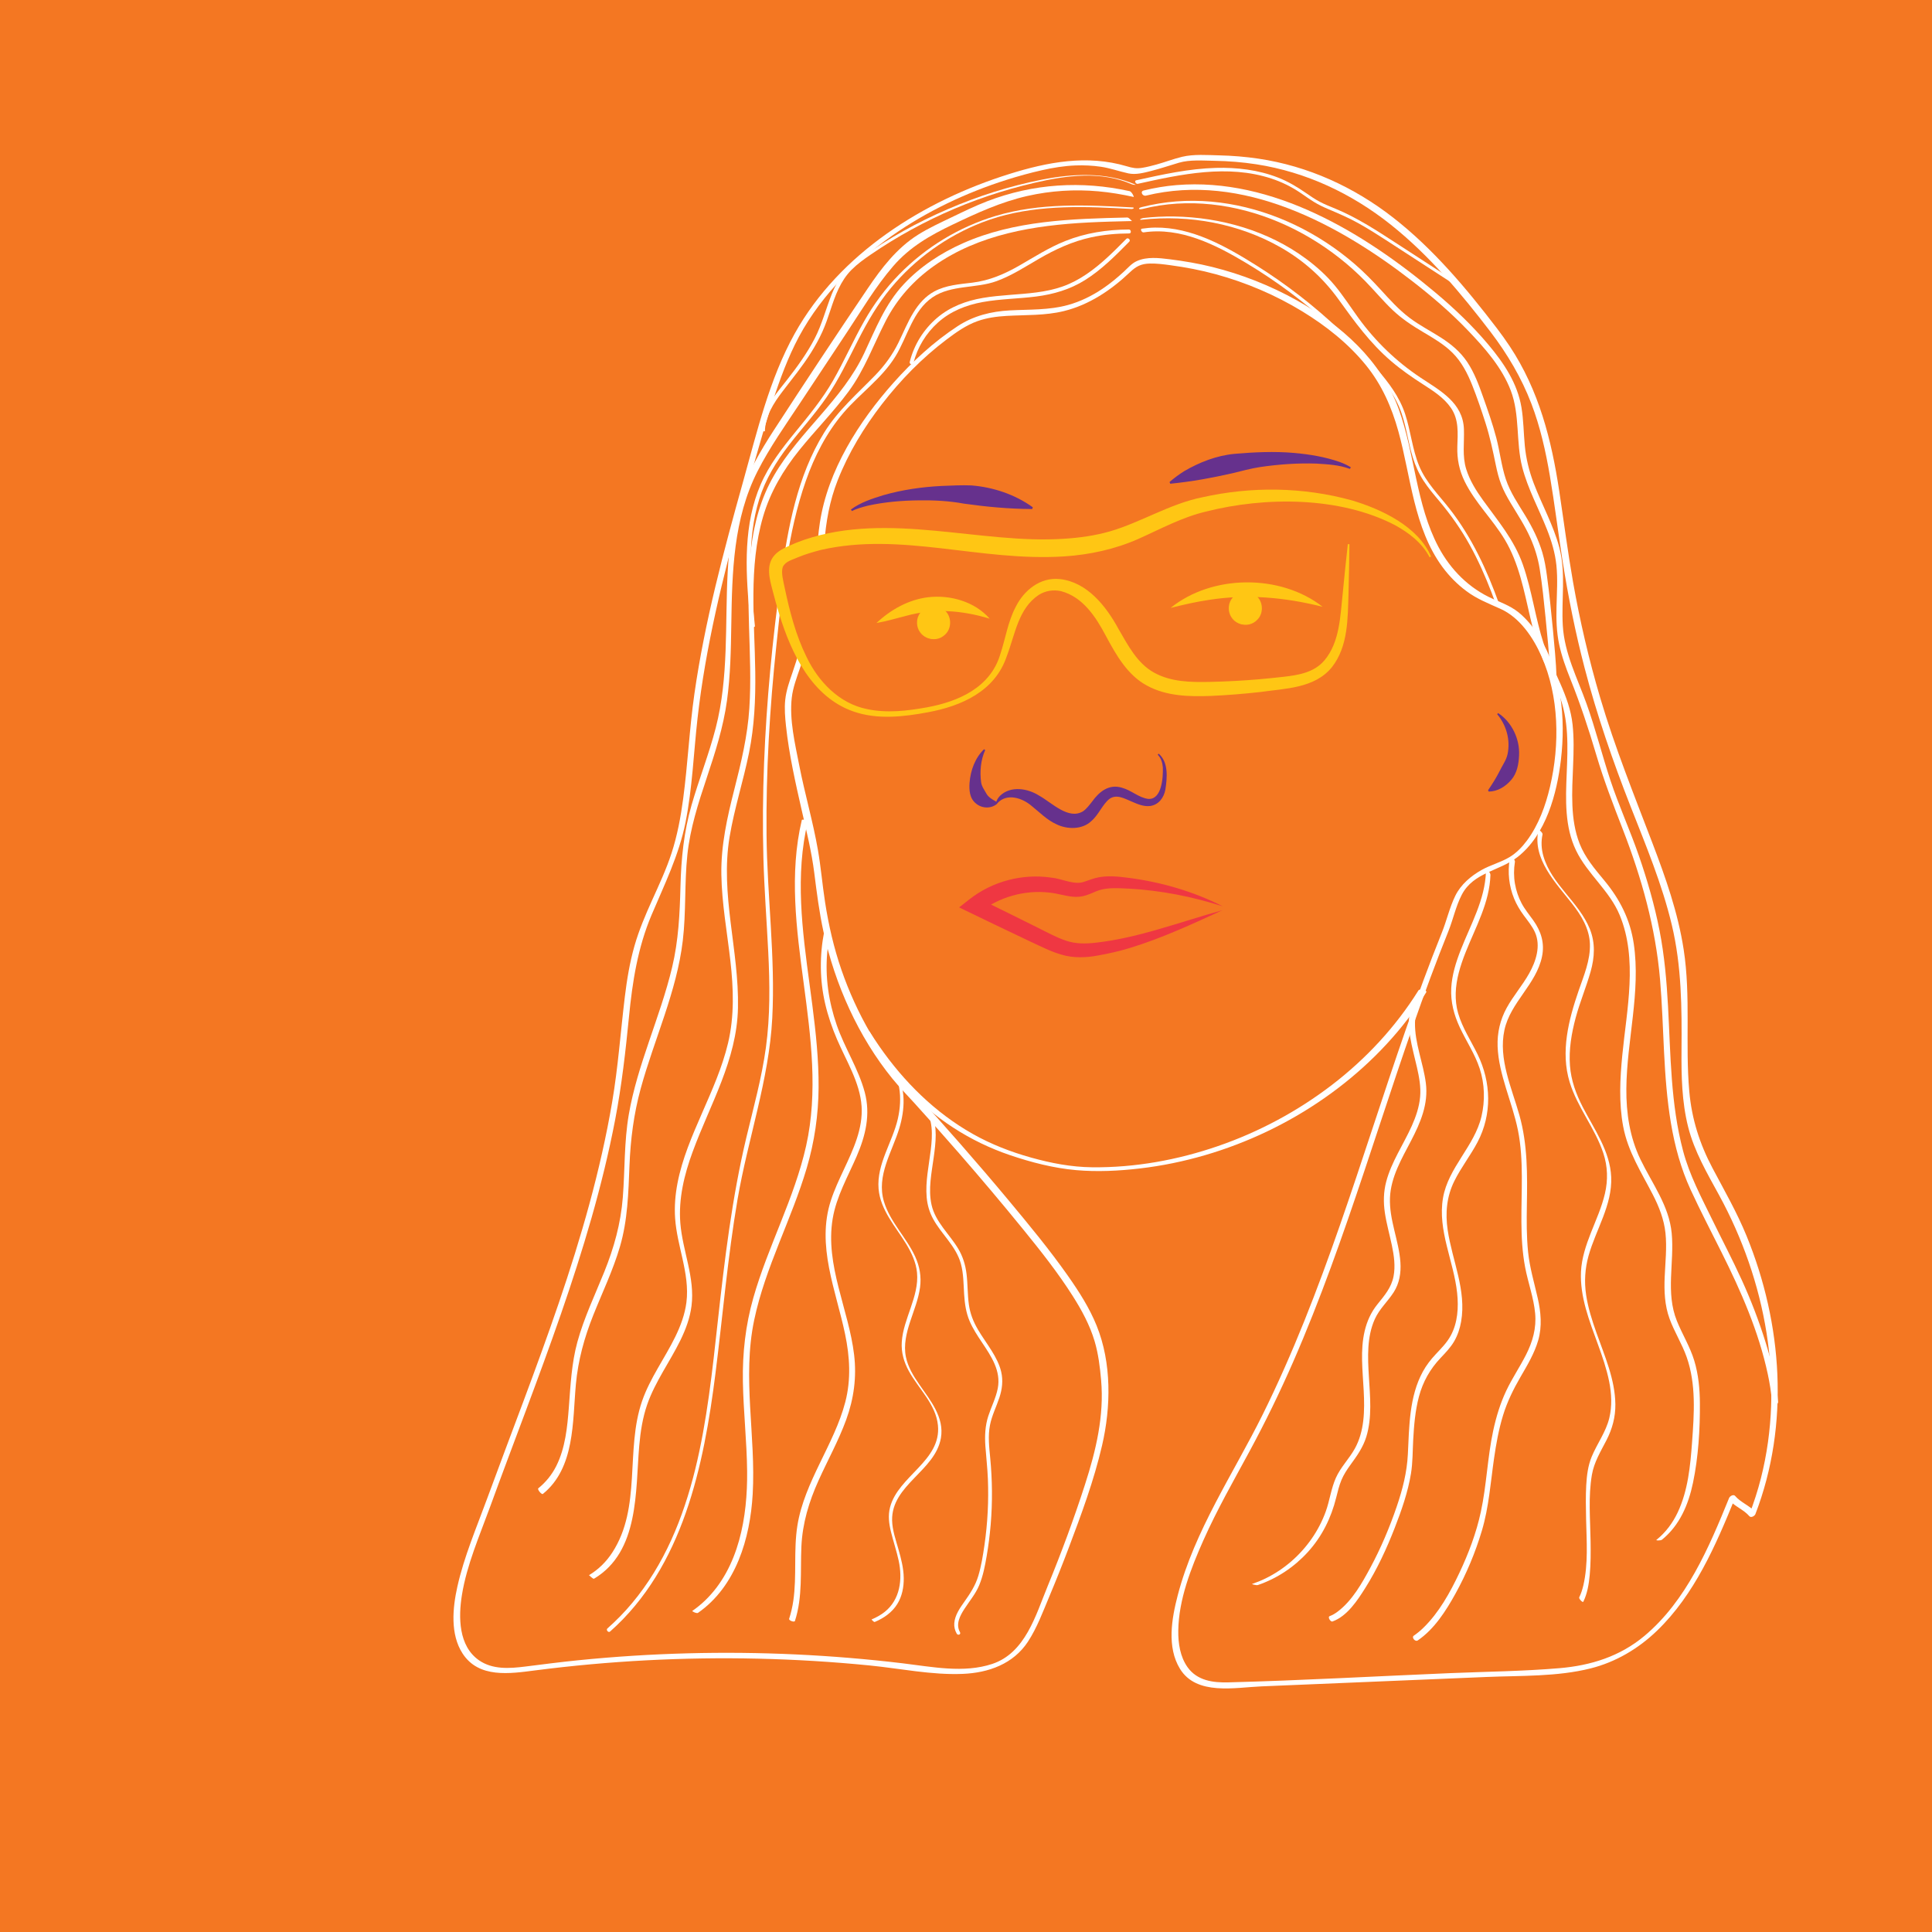 <?xml version="1.0" encoding="UTF-8"?> <svg xmlns="http://www.w3.org/2000/svg" id="uuid-b776a601-0f1a-4c3d-be1d-fd55c505bd22" width="1000" height="1000" viewBox="0 0 1000 1000"><defs><style>.uuid-8a3f7738-08d4-40a7-a3e3-184999581c61{fill:#f47722;}.uuid-6d3c0da7-3089-4820-a61c-7caea3a23728{fill:#fff;}.uuid-e97708e8-b0d5-45b0-8be7-924b9bbb6061{fill:#ef3742;}.uuid-61661ab8-79d4-4527-827b-b8b827cdb437{fill:#ffc614;}.uuid-3a02e6be-c644-4e94-bd14-27fa0c6f1158{fill:#66318d;}</style></defs><rect class="uuid-8a3f7738-08d4-40a7-a3e3-184999581c61" x="-43" y="-39.586" width="1082.632" height="1062.968"></rect><g><path class="uuid-6d3c0da7-3089-4820-a61c-7caea3a23728" d="M584.343,118.785c-11.328,.063-22.475,1.77-33.026,5.991-8.327,3.331-15.846,8.154-23.589,12.608-7.688,4.422-15.591,7.847-24.463,8.922-6.676,.809-13.637,1.285-19.674,4.539-4.609,2.484-8.071,6.482-10.782,10.889-3.058,4.97-5.22,10.417-7.79,15.639-3.106,6.313-7.106,11.802-11.998,16.85-9.363,9.662-19.255,18.114-26.427,29.679-13.978,22.541-18.818,49.474-22.391,75.348-4.382,31.734-7.473,63.669-8.719,95.686-.637,16.354-.782,32.729-.348,49.09,.431,16.26,1.7,32.47,2.508,48.711,.821,16.506,1.032,33.114-1.218,49.524-2.145,15.642-6.385,30.883-10.046,46.212-7.514,31.467-11.338,63.597-14.883,95.707-5.503,49.847-10.889,105.56-44.352,145.619-3.919,4.691-8.197,9.053-12.771,13.106-.824,.73,.504,2.372,1.411,1.569,37.805-33.499,48.501-85.798,54.547-133.681,3.789-30.011,6.318-60.163,11.419-90.001,5.364-31.375,16.313-61.947,17.973-93.875,1.642-31.572-2.672-63.203-2.969-94.779-.31-32.903,1.641-65.798,5.134-98.508,3.02-28.283,5.738-57.732,15.208-84.736,4.457-12.711,10.665-24.887,19.445-35.174,8.626-10.107,19.948-17.848,26.97-29.31,6.164-10.06,8.918-23.614,19.224-30.555,9.632-6.487,22.406-4.459,33.069-8.335,7.796-2.834,14.759-7.389,21.894-11.532,8.536-4.956,17.437-9.063,27.131-11.163,6.462-1.4,13.047-1.966,19.652-2.002,1.28-.007,.963-2.043-.138-2.037h0Z"></path><path class="uuid-6d3c0da7-3089-4820-a61c-7caea3a23728" d="M771.629,171.954c8.623,11.34,15.918,23.653,21.01,36.985,4.61,12.071,7.429,24.713,9.586,37.427,2.467,14.543,4.242,29.194,6.53,43.765,2.938,18.711,6.655,37.286,11.441,55.616,6.372,24.408,14.59,48.24,23.804,71.71,7.885,20.084,16.321,40.244,21.33,61.291,5.094,21.405,5.201,42.939,5.022,64.824-.109,13.283,.153,26.734,3.414,39.685,3.202,12.714,9.807,23.959,16.039,35.364,24.143,44.187,34.162,97.3,21.616,146.618-1.604,6.307-3.609,12.492-5.944,18.565l3.124-1.08c-2.961-3.46-7.559-4.988-10.506-8.432-.862-1.007-2.723,.093-3.124,1.08-10.398,25.617-22.118,53.207-43.833,71.388-12.628,10.573-27.663,15.3-43.914,16.68-18.897,1.605-37.984,1.794-56.929,2.585-38.163,1.593-76.353,3.773-114.535,4.768-7.968,.208-16.12-.904-21.069-7.839-3.863-5.413-4.902-12.422-4.818-18.929,.206-16.076,6.6-32.385,13.05-46.869,7.047-15.823,15.673-30.865,23.902-46.087,8.155-15.086,15.661-30.495,22.53-46.208,14.079-32.206,25.688-65.416,36.828-98.731,11.171-33.41,21.881-66.987,34.172-100.01,3.006-8.077,6.12-16.112,9.329-24.111,2.494-6.218,3.848-12.98,6.96-18.938,6.091-11.66,19.575-12.177,28.941-19.549,14.649-11.532,20.311-32.782,22.369-50.432,2.472-21.201,.283-44.848-11.091-63.387-2.571-4.19-5.658-8.052-9.269-11.394-4.477-4.142-9.34-5.917-14.79-8.297-12.27-5.358-22.029-15.153-28.252-26.901-11.72-22.122-12.129-48.121-20.582-71.394-9.15-25.193-29.74-43.413-52.679-56.228-13.736-7.674-28.544-13.514-43.813-17.306-7.27-1.805-14.643-3.067-22.074-3.99-5.518-.685-11.773-1.422-17.003,.952-2.679,1.216-4.525,3.452-6.648,5.419-3.473,3.22-7.138,6.231-11.069,8.878-5.493,3.699-11.483,6.651-17.877,8.419-9.855,2.726-19.948,2.264-30.049,2.798-9.718,.514-18.849,2.777-27.065,8.153-12.345,8.077-23.391,18.259-33.179,29.252-17.919,20.124-34.046,45.383-38.145,72.491-1.561,10.328-1.717,20.854-3.177,31.214-2.232,15.837-5.794,31.239-11.006,46.354-1.583,4.59-3.239,9.262-3.749,14.118-.47,4.474-.088,9.054,.39,13.508,1.581,14.752,4.886,29.348,8.177,43.794,2.459,10.792,5.088,21.335,6.469,32.317,1.278,10.171,2.572,20.331,4.752,30.357,5.925,27.242,18.048,54.434,35.711,76.133,3.536,4.344,7.508,8.37,11.271,12.514,7.801,8.589,15.525,17.247,23.145,25.998,11.288,12.966,22.384,26.105,33.229,39.444,9.053,11.136,18.031,22.46,25.725,34.596,4.603,7.261,8.75,14.909,11.225,23.178,1.974,6.594,2.798,13.426,3.405,20.262,1.642,18.515-2.687,36.492-8.327,54.001-5.727,17.778-12.23,35.32-19.321,52.597-6.21,15.13-11.56,34.623-28.74,40.317-14.738,4.885-31.1,1.491-46.073-.303-36.948-4.427-74.216-6.172-111.416-5.201-19.052,.498-38.085,1.707-57.046,3.624-9.076,.917-18.112,2.097-27.162,3.23-8.125,1.017-16.927,1.652-23.986-3.289-10.557-7.39-10.624-22.263-8.783-33.692,2.529-15.704,9.19-30.873,14.61-45.742,12.135-33.293,25.071-66.294,36.66-99.785,11.39-32.915,21.516-66.363,28.067-100.607,3.377-17.649,5.394-35.392,7.148-53.261,1.778-18.115,4.522-35.704,11.653-52.575,6.714-15.884,14.201-30.957,17.606-48.007,3.545-17.756,4.198-35.91,6.219-53.865,4.145-36.824,13.06-72.894,22.845-108.568,4.715-17.19,9.389-34.42,14.775-51.415,3.587-11.319,7.491-22.625,12.713-33.31,11.161-22.835,29.613-41.938,50.273-56.444,18.051-12.674,38.263-22.258,59.264-28.93,6.064-1.926,12.205-3.618,18.411-5.019,5.745-1.296,11.55-2.254,17.446-2.469,4.33-.158,8.667,.048,12.958,.668,4.919,.71,9.479,2.393,14.291,3.442,3.878,.846,8.086-.308,11.848-1.26,4.846-1.226,9.566-2.852,14.359-4.256,5.673-1.661,12.459-1.085,18.323-.99,7.308,.118,14.606,.698,21.829,1.821,25.626,3.984,49.168,15.072,69.401,31.161,19.947,15.862,36.43,35.578,51.852,55.732,.976,1.275,4.077-.829,3.126-2.071-15.856-20.721-32.863-40.984-53.512-57.125-20.416-15.959-44.23-26.837-69.936-30.637-6.7-.99-13.469-1.54-20.239-1.698-6.151-.143-13.211-.698-19.227,.749-4.494,1.081-8.856,2.786-13.317,4.007-2.369,.648-4.763,1.268-7.189,1.673-3.145,.525-5.15,.104-8.182-.795-20.502-6.083-40.967-2.179-60.819,4.038-44.323,13.879-87.829,41.074-110.961,82.508-13.162,23.577-19.548,50.963-26.764,76.746-10.109,36.123-19.839,72.489-25.177,109.675-2.598,18.1-3.425,36.376-5.842,54.491-1.266,9.489-3.037,18.964-5.998,28.083-2.716,8.363-6.453,16.336-10.061,24.339-3.479,7.715-6.8,15.498-9.126,23.65-2.473,8.665-3.934,17.582-5.016,26.516-2.193,18.108-3.47,36.249-6.527,54.253-12.082,71.148-40.09,138.125-64.797,205.521-5.45,14.867-11.889,29.919-15.344,45.409-2.455,11.009-3.768,24.585,2.689,34.554,8.394,12.96,24.444,10.459,37.576,8.766,19.157-2.47,38.408-4.21,57.697-5.22,38.449-2.014,77.063-1.145,115.378,2.66,15.938,1.583,32.162,5.028,48.234,4.369,13.352-.548,26.213-5.13,33.792-16.722,4.667-7.138,7.706-15.412,10.994-23.24,3.521-8.382,6.889-16.828,10.102-25.333,6.526-17.273,13.053-34.868,17.23-52.883,4.635-19.99,5.031-42.732-2.819-62.109-3.714-9.167-9.106-17.588-14.77-25.654-9.568-13.625-20.212-26.485-30.86-39.269-16.396-19.685-33.327-38.894-50.572-57.836-15.982-17.554-28.087-38.85-35.842-61.265-3.949-11.416-6.658-23.197-8.504-35.126-1.384-8.944-2.137-17.986-3.678-26.905-2.557-14.796-6.849-29.322-9.719-44.075-2.161-11.107-5.136-23.449-3.834-34.846,.607-5.314,2.554-10.38,4.283-15.403,2.436-7.073,4.574-14.209,6.207-21.513,3.15-14.085,5.227-28.382,6.332-42.77,.876-11.409,2.732-22.141,6.952-32.871,5.584-14.198,13.616-27.392,22.93-39.441,9.599-12.418,20.731-23.811,33.266-33.284,5-3.778,10.15-7.478,16.094-9.611,4.881-1.752,10.04-2.444,15.194-2.737,9.896-.561,19.802-.103,29.514-2.477,13.179-3.221,24.599-10.918,34.326-20.177,3.216-3.061,5.776-4.344,10.296-4.445,3.538-.079,7.058,.393,10.557,.861,7.939,1.062,15.788,2.567,23.519,4.676,15.697,4.282,30.834,10.725,44.73,19.197,12.321,7.512,23.901,16.681,33.026,27.925,8.204,10.109,13.308,21.746,16.762,34.225,6.496,23.467,7.918,49.946,22.807,70.181,3.486,4.738,7.677,8.965,12.391,12.485,5.525,4.127,11.505,6.407,17.692,9.205,9.967,4.508,16.896,14.819,21.179,24.528,9.159,20.762,9.532,45.695,4.41,67.535-2.292,9.771-5.871,19.651-11.889,27.782-2.499,3.376-5.484,6.496-9.109,8.668-4.536,2.717-9.8,4.023-14.423,6.625-5.544,3.12-10.73,7.52-13.576,13.302-2.999,6.093-4.464,12.856-6.994,19.146-6.703,16.664-12.874,33.536-18.779,50.497-23.252,66.793-42.439,135.382-73.966,198.956-15.258,30.767-35.181,59.916-43.945,93.489-3.131,11.993-5.753,26.862,1.171,38.115,8.571,13.928,28.487,9.626,42.098,9.058,38.869-1.623,77.738-3.245,116.607-4.868,17.787-.743,36.475-.067,53.851-4.44,13.014-3.275,24.687-10.205,34.325-19.479,19.378-18.648,30.491-44.31,40.436-68.809l-3.124,1.08c2.961,3.46,7.559,4.988,10.506,8.432,.853,.997,2.74-.082,3.124-1.08,17.811-46.31,14.027-98.5-4.562-143.964-4.993-12.212-11.498-23.526-17.658-35.158-6.642-12.541-10.729-25.427-11.994-39.585-2.191-24.513,.855-49.053-2.912-73.508-2.935-19.052-9.34-37.22-16.193-55.164-9.5-24.875-19.415-49.5-26.984-75.06-5.843-19.732-10.527-39.782-14.094-60.048-2.744-15.595-4.757-31.297-7.122-46.95-4.032-26.692-10.532-52.239-25.621-75.004-2.126-3.207-4.373-6.33-6.702-9.392-.971-1.277-4.074,.825-3.126,2.071Z"></path><path class="uuid-3a02e6be-c644-4e94-bd14-27fa0c6f1158" d="M698.715,242.71c-5.441-2.08-11.579-2.394-17.341-2.757-9.724-.323-19.652,.385-29.284,1.81-4.79,.749-9.531,2.06-14.23,3.197-10.726,2.416-20.728,4.285-32.128,5.424-0-0-.39-.88-.39-.88,2.358-2.074,4.89-3.927,7.536-5.595,7.987-4.677,16.879-8.139,26.147-8.998,10.131-.879,20.554-1.369,30.687-.482,8.079,.713,16.264,2.049,23.927,4.776,1.915,.711,3.802,1.568,5.557,2.674l-.482,.833h0Z"></path><path class="uuid-3a02e6be-c644-4e94-bd14-27fa0c6f1158" d="M440.423,263.74c4.9-3.684,10.964-5.625,16.751-7.42,9.745-2.795,20.041-4.291,30.177-4.791,5.073-.182,10.312-.492,15.425-.279,11.32,.904,22.556,4.661,31.804,11.318-0,0-.306,.913-.306,.913-12.427-.086-23.478-1.141-35.37-2.802-7.54-1.419-15.63-1.812-23.304-1.696-8.817,.078-17.688,.844-26.32,2.73-2.713,.696-5.833,1.498-8.299,2.811-0-0-.557-.785-.557-.785h0Z"></path><path class="uuid-e97708e8-b0d5-45b0-8be7-924b9bbb6061" d="M632.851,469.09c-15.793-5.004-32.117-8.253-48.64-9.144-5.487-.231-10.934-.623-15.389,.869-2.195,.671-4.656,2.17-8.086,2.992-1.684,.393-3.493,.478-5.19,.347-4.3-.357-8.432-1.813-12.437-2.154-12.678-1.468-26.05,2.284-35.995,10.157,0,0-.782-7.191-.782-7.191,7.666,3.711,22.981,11.282,30.591,15.092,5.125,2.55,10.06,5.27,14.909,6.859,5.021,1.69,10.039,1.619,15.339,1.03,11.113-1.263,22.026-3.913,32.795-7.065,10.891-3.074,21.69-6.756,32.714-9.72-15.578,7.13-31.16,14.401-47.623,19.436-5.518,1.689-11.222,3-16.949,4.004-5.912,1.095-12.545,1.367-18.442-.419-5.826-1.625-10.953-4.354-16.305-6.798-10.491-4.961-26.511-12.651-36.913-17.711-0,0,5.368-4.219,5.368-4.219,11.894-9.337,27.475-13.391,42.317-11.199,5.118,.493,10.484,3.253,15.187,2.597,2.041-.293,4.52-1.537,7.672-2.385,5.997-1.531,11.883-.775,17.736-.032,16.681,2.228,33.172,7.057,48.122,14.652h0Z"></path><g><path class="uuid-8a3f7738-08d4-40a7-a3e3-184999581c61" d="M698.05,281.673c-.632,10.346-1.264,20.692-1.896,31.038-.778,12.731-2.449,27.18-12.758,34.691-5.548,4.043-12.622,5.226-19.428,6.114-12.27,1.601-24.616,2.62-36.983,3.051-11.778,.41-24.387,.047-34.084-6.649-10.207-7.048-14.908-19.465-21.559-29.936-6.65-10.471-18.457-20.215-30.33-16.622-8.554,2.589-13.758,11.248-16.643,19.707s-4.369,17.581-9.268,25.057c-8.281,12.639-24.254,17.628-39.177,20-11.237,1.787-23.05,2.557-33.725-1.382-25.014-9.228-34.144-39.219-39.964-65.238-.804-3.594-1.539-7.63,.434-10.74,1.33-2.097,3.647-3.33,5.903-4.368,52.724-24.252,117.113,10.483,171.899-8.661,11.852-4.141,22.781-10.694,34.773-14.411,13.497-4.183,27.402-6.31,41.528-6.658,14.893-.367,30.472,1.05,44.812,5.087,14.34,4.037,32.707,12.885,38.741,26.506"></path><path class="uuid-61661ab8-79d4-4527-827b-b8b827cdb437" d="M698.477,281.699c-.101,8.503-.271,17.002-.486,25.499-.416,12.655-.098,27.262-8.53,38.047-8.887,11.102-24.299,11.087-37.113,12.942-8.514,.952-17.057,1.646-25.628,2.023-11.058,.421-22.943,.171-33.021-5.326-10.211-5.443-16.116-16.13-21.32-25.786-5.232-9.891-11.923-20.124-23.184-23.121-3.961-.87-8.14-.239-11.585,1.983-10.554,7.041-12.133,20.267-16.566,31.866-6.093,17.986-23.374,25.622-40.713,28.839-12.547,2.348-26.15,3.933-38.553-.383-21.49-7.445-32.153-29.968-38.389-50.211-1.284-4.116-2.426-8.262-3.489-12.414-1.499-5.728-3.706-13.12,1.047-18.346,2.59-2.87,6.279-4.223,9.449-5.627,2.007-.941,4.115-1.611,6.183-2.393,43.47-14.565,90.855,2.402,133.812-.409,8.206-.479,16.335-1.626,24.138-3.856,15.905-4.62,31.218-14.351,47.846-17.641,25.349-5.684,52.136-5.34,77.187,1.56,15.499,4.61,34.479,13.514,41.158,29.142-0,0-.782,.347-.782,.347-3.855-7.489-10.802-12.744-18.052-16.706-28.547-14.77-67.035-14.713-97.675-6.937-12.372,2.928-23.223,8.881-34.799,14.06-12.069,5.4-25.346,8.268-38.439,9.136-43.639,2.847-84.412-12.889-126.176-3.319-3.935,1.047-7.869,2.165-11.63,3.729-3.047,1.414-6.614,2.048-8.012,5.101-.955,3.04,.309,7.291,.989,10.703,2.576,12.213,5.756,24.542,11.264,35.713,6.127,12.862,16.961,24.231,31.352,27.104,10.238,2.197,20.775,.956,31.08-.911,16.361-2.992,32.816-10.31,37.907-27.475,2.709-8.096,3.888-16.775,8.003-24.551,4.215-8.49,12.661-15.434,22.8-14.351,14.175,1.522,24.044,14.142,30.326,25.721,5.005,8.599,9.683,17.851,18.525,22.734,8.757,4.806,18.752,4.981,29.081,4.763,8.407-.2,16.823-.628,25.213-1.358,4.194-.356,8.389-.808,12.568-1.264,7.861-.872,15.949-2.278,21.2-8.443,8.017-9.435,8.249-22.991,9.541-34.867,.82-8.459,1.686-16.916,2.621-25.369,0,0,.854,.052,.854,.052h0Z"></path></g><path class="uuid-6d3c0da7-3089-4820-a61c-7caea3a23728" d="M734.173,512.658c-11.763,18.858-27.127,35.368-44.746,48.883-17.784,13.642-37.817,24.368-59.004,31.672-20.873,7.196-43.021,11.212-65.131,10.968-10.816-.119-21.282-2.129-31.673-5.04-10.496-2.94-20.603-6.85-30.11-12.214-19.445-10.971-35.593-26.972-48.288-45.228-1.731-2.489-3.398-5.021-5.014-7.586-.487-.773-1.69-.964-2.531-.957-.35,.003-2.093,.207-1.616,.964,12.318,19.547,28.03,37.047,47.514,49.657,9.09,5.883,18.921,10.642,29.176,14.117,11.026,3.737,22.589,6.732,34.212,7.76,10.972,.97,22.132,.408,33.055-.866,11.353-1.324,22.599-3.637,33.571-6.834,22.042-6.422,43.086-16.441,61.917-29.578,18.644-13.006,35.221-29.101,48.161-47.827,1.568-2.269,3.078-4.576,4.537-6.916,.745-1.194-3.347-2.073-4.03-.978h0Z"></path><path class="uuid-3a02e6be-c644-4e94-bd14-27fa0c6f1158" d="M775.418,369.086c7.053,4.591,11.302,13.421,10.85,21.907-.19,4.443-1.038,9.246-4.078,12.705-2.905,3.41-7.058,5.997-11.633,6.023-0-0-.348-.663-.348-.663,1.212-1.851,2.286-3.435,3.24-5.013,1.88-3.024,3.222-5.995,4.959-9.019,.838-1.468,1.553-3.06,1.916-4.745,1.504-7.25-.571-14.865-5.399-20.634-0,0,.495-.562,.495-.562h0Z"></path><path class="uuid-3a02e6be-c644-4e94-bd14-27fa0c6f1158" d="M599.73,390.085c5.174,4.501,4.403,12.482,3.471,18.608-.761,4.132-3.403,7.853-7.865,8.492-3.212,.401-6.418-.909-9.246-2.158-3.957-1.625-8.061-4.157-11.793-1.552-3.602,2.756-5.677,8.373-9.446,11.53-4.711,4.528-12.604,4.332-18.033,1.63-4.81-2.129-8.774-6.232-12.703-9.362-4.79-4.199-12.95-7.029-17.92-1.474,0-0-.67-.333-.67-.333,.341-1.311,1.09-2.565,2.106-3.585,5.476-5.266,14.25-3.868,20.184-.088,6.52,3.559,15.244,12.842,22.847,8.074,1.758-1.241,3.159-3.138,4.588-4.94,3.692-5.149,8.695-9.254,15.433-7.215,5.153,1.436,8.508,5.053,13.566,5.799,7.153,.563,7.825-11.178,7.637-16.336-.183-2.394-.927-4.8-2.657-6.533l.5-.557h0Z"></path><path class="uuid-3a02e6be-c644-4e94-bd14-27fa0c6f1158" d="M509.926,388.263c-2.338,5.147-2.837,11.107-2.105,16.619,.297,2.215,1.718,4.035,2.642,5.731,.389,.696,.9,1.433,1.85,2.198,.939,.777,2.228,1.486,3.797,2.415l.081,.744c-3.04,2.649-7.801,2.65-11.031-.075-3.365-2.67-3.587-7.054-3.321-10.761,.506-6.379,2.867-12.87,7.51-17.349,0,0,.577,.477,.577,.477h0Z"></path><path class="uuid-61661ab8-79d4-4527-827b-b8b827cdb437" d="M684.607,314.083c-19.502-4.916-39.108-6.691-58.935-3.567-6.531,.967-13.02,2.447-19.774,4.145,21.556-17.43,56.887-17.656,78.709-.579h0Z"></path><path class="uuid-61661ab8-79d4-4527-827b-b8b827cdb437" d="M512.262,320.231c-14.537-4.396-28.876-5.491-43.498-1.408-4.849,1.19-9.795,2.751-15.121,3.64,7.376-6.893,16.647-12.14,26.807-13.341,11.488-1.335,24.118,2.297,31.812,11.11h0Z"></path><g><circle class="uuid-61661ab8-79d4-4527-827b-b8b827cdb437" cx="644.323" cy="314.85" r="8.314"></circle><path class="uuid-61661ab8-79d4-4527-827b-b8b827cdb437" d="M636.028,315.4c.423,7.19,9.688,10.168,14.205,4.624,2.746-3.173,2.405-8.301-.737-11.082-5.211-4.895-13.999-.724-13.468,6.458h0Zm0,0c-.566-7.42,8.36-12.006,14.076-7.152,3.69,2.954,4.088,8.966,.819,12.381-5.027,5.562-14.476,2.201-14.896-5.229h0Z"></path></g><g><circle class="uuid-61661ab8-79d4-4527-827b-b8b827cdb437" cx="482.964" cy="322.276" r="8.314"></circle><path class="uuid-61661ab8-79d4-4527-827b-b8b827cdb437" d="M474.65,322.276c-.054,7.202,8.994,10.787,13.868,5.554,2.95-2.984,2.949-8.124-.002-11.107-4.875-5.229-13.92-1.649-13.866,5.553h0Zm0,0c-.074-7.441,9.136-11.426,14.519-6.205,3.486,3.192,3.486,9.217-.002,12.408-5.384,5.217-14.59,1.238-14.517-6.203h0Z"></path></g><path class="uuid-6d3c0da7-3089-4820-a61c-7caea3a23728" d="M583.501,112.578c-28.674,.667-58.414,1.487-85.067,13.319-11.415,5.067-22.104,12.057-30.656,21.218-9.662,10.35-14.531,23.064-20.451,35.675-11.351,24.18-33.333,40.362-46.63,63.182-13.812,23.705-13.798,51.712-13.002,78.31,.421,14.079,1.074,28.19,.169,42.264-.924,14.373-4.248,28.193-7.794,42.104-3.685,14.458-6.935,28.929-6.7,43.938,.235,15.014,2.983,29.824,4.672,44.708,1.613,14.214,2.126,28.592-1.205,42.61-2.999,12.62-8.345,24.51-13.512,36.354-5.086,11.657-10.215,23.493-12.635,36.045-1.168,6.056-1.682,12.254-1.24,18.414,.509,7.09,2.303,13.983,3.833,20.899,1.634,7.384,2.97,14.947,2.002,22.521-.799,6.248-3.029,12.184-5.782,17.815-5.466,11.182-13.04,21.348-17.144,33.183-8.808,25.398-.151,54.987-15.46,78.482-3.115,4.78-7.143,8.76-12.04,11.694,.109-.066,2.042,2.167,2.644,1.807,23.497-14.077,21.318-45.333,23.374-68.867,.631-7.221,1.744-14.441,4.126-21.309,2.043-5.891,4.992-11.419,8.064-16.827,6.117-10.765,13.257-21.618,14.861-34.172,1.867-14.611-4.644-28.489-5.791-42.867-1.007-12.629,2.032-25.069,6.354-36.848,9.067-24.712,22.913-47.511,23.478-74.545,.621-29.773-9.313-58.698-4.328-88.53,2.455-14.692,7.094-28.898,10.048-43.483,2.791-13.778,3.415-27.758,3.235-41.783-.342-26.684-3.556-54.349,4.02-80.379,3.748-12.878,10.436-24.171,18.809-34.565,8.233-10.219,17.514-19.568,25.336-30.122,8.424-11.366,12.972-24.305,19.381-36.765,5.899-11.467,14.487-21.026,25.01-28.449,23.253-16.401,52.018-21.021,79.835-22.449,7.551-.388,15.111-.57,22.669-.746-.254,.006-1.633-1.855-2.486-1.835h0Z"></path><path class="uuid-6d3c0da7-3089-4820-a61c-7caea3a23728" d="M361.29,834.811c19.675-13.732,26.989-38.551,28.3-61.443,1.726-30.126-5.51-60.201,.777-90.126,5.737-27.308,19.355-52.062,27.213-78.712,4.001-13.569,6.021-27.454,6.124-41.598,.105-14.308-1.429-28.566-3.249-42.739-3.593-27.979-8.621-56.476-4.34-84.677,.523-3.443,1.193-6.858,1.996-10.246,.144-.609-2.957-1.402-3.094-.825-6.586,27.811-2.78,56.468,.954,84.393,3.732,27.902,7.503,56.423,1.277,84.264-6.089,27.229-19.742,51.953-27.341,78.71-4.028,14.186-5.648,28.572-5.391,43.305,.27,15.506,2.042,30.945,2.199,46.455,.237,23.399-4.133,49.825-21.73,66.807-2.059,1.987-4.277,3.787-6.622,5.423-.301,.21,2.243,1.487,2.926,1.011h0Z"></path><path class="uuid-6d3c0da7-3089-4820-a61c-7caea3a23728" d="M584.71,98.944c-24.874-5.496-49.839-3.936-73.668,5.198-6.4,2.453-12.513,5.468-18.686,8.427-5.809,2.785-11.688,5.482-17.155,8.912-11.032,6.922-18.952,17.296-26.149,27.944-16.343,24.183-32.483,48.555-48.376,73.036-7.111,10.954-13.719,22.296-17.714,34.797-4.039,12.639-5.63,25.898-6.327,39.103-1.417,26.824,.615,54.038-6.146,80.309-3.487,13.553-8.666,26.588-12.534,40.027-3.99,13.864-5.384,27.724-5.744,42.103-.354,14.13-1.019,27.991-4.302,41.796-3.123,13.132-7.701,25.85-12.034,38.616-4.196,12.361-8.216,24.855-10.426,37.749-2.426,14.149-1.964,28.507-3.078,42.772-1.057,13.541-4.574,26.149-9.643,38.701-4.83,11.96-10.445,23.671-13.868,36.147-3.036,11.065-3.541,22.441-4.419,33.818-.793,10.281-1.823,21.067-6.517,30.418-2.259,4.5-5.392,8.364-9.301,11.533-.644,.522,1.718,3.434,2.384,2.895,16.658-13.506,15.293-37.432,17.072-56.76,1.143-12.427,4.343-24.069,8.956-35.648,4.709-11.82,10.269-23.342,13.854-35.582,4.017-13.717,4.365-27.858,4.931-42.035,.542-13.57,2.237-26.726,5.827-39.842,6.995-25.555,18.61-49.982,21.765-76.502,1.754-14.747,.814-29.656,2.366-44.419,1.434-13.639,5.623-26.676,9.952-39.622,4.41-13.188,8.649-26.352,10.551-40.174,1.806-13.13,2.039-26.411,2.244-39.642,.418-27.056,1.051-54.454,13.582-79.101,6.326-12.444,14.473-23.918,22.167-35.533,8.162-12.321,16.325-24.643,24.487-36.964,7.49-11.306,14.552-23.19,23.415-33.499,8.633-10.042,19.218-16.085,31.022-21.72,12.561-5.997,24.982-11.707,38.638-14.789,12.019-2.713,24.4-3.495,36.669-2.39,6.151,.554,12.239,1.578,18.268,2.91,.384,.085-1.001-2.755-2.059-2.989h0Z"></path><path class="uuid-6d3c0da7-3089-4820-a61c-7caea3a23728" d="M593.145,101.256c49.929-12.148,99.568,14.585,137.873,44.281,10.111,7.838,19.863,16.191,28.719,25.438,8.708,9.093,17.691,19.23,22.228,31.149,4.834,12.698,2.587,26.686,5.948,39.714,2.904,11.258,8.572,21.48,12.813,32.24,2.346,5.954,4.191,12.078,4.858,18.463,.752,7.196,.233,14.432,.06,21.643-.155,6.456,.009,12.892,1.35,19.232,1.318,6.232,3.501,12.249,5.865,18.15,5.141,12.835,9.416,25.755,13.331,39.014,3.91,13.241,8.804,25.91,13.792,38.764,9.732,25.083,16.977,50.862,19.264,77.739,2.108,24.769,1.491,49.809,5.647,74.382,1.989,11.762,5.129,23.392,10.13,34.249,5.05,10.964,10.675,21.774,16.082,32.572,10.073,20.117,19.15,40.813,23.892,62.921,1.028,4.79,1.81,9.63,2.169,14.519,.131,1.781,3.309,1.695,3.17-.2-.772-10.493-3.4-20.807-6.501-30.83-3.387-10.949-7.522-21.685-12.27-32.115-4.843-10.638-10.31-21.02-15.436-31.527-5.67-11.622-11.605-22.725-14.956-35.305-6.485-24.349-6.429-49.808-7.799-74.793-.722-13.165-1.849-26.3-4.388-39.254-2.59-13.218-6.345-26.194-10.754-38.913-4.543-13.109-10.323-25.754-14.689-38.919-4.373-13.188-7.707-26.702-12.413-39.782-4.777-13.278-11.351-25.862-12.222-40.206-.825-13.594,1.719-27.177-1.825-40.557-3.064-11.569-8.996-22.043-13.228-33.178-2.406-6.329-3.983-12.757-4.621-19.502-.624-6.594-.64-13.254-1.736-19.8-2.09-12.475-9.07-22.857-17.058-32.375-8.273-9.857-17.627-18.775-27.48-27.035-36.712-30.776-84.155-59.721-133.984-55.63-5.737,.471-11.416,1.432-17.008,2.792-2.019,.491-.627,3.097,1.175,2.659h0Z"></path><path class="uuid-6d3c0da7-3089-4820-a61c-7caea3a23728" d="M591.135,113.724c24.471-2.738,50.249,2.082,71.7,14.308,11.974,6.825,22.035,15.854,30.069,27.045,8.247,11.486,16.275,22.531,27.09,31.809,5.195,4.457,10.772,8.331,16.525,12.025,5.271,3.384,10.858,6.934,14.465,12.189,4.217,6.145,3.546,13.045,3.326,20.123-.199,6.382,1.007,12.284,3.827,18.022,5.409,11.007,14.508,19.632,20.769,30.106,7.322,12.249,9.915,26.448,13.121,40.156,1.578,6.747,3.312,13.484,5.853,19.941,2.687,6.827,6.372,13.209,9.057,20.037,5.167,13.139,4.552,27.183,3.979,41.027-.551,13.299-1.095,27.377,4.843,39.683,5.929,12.288,17.341,20.743,22.612,33.519,9.41,22.808,3.64,48.707,1.337,72.324-1.195,12.256-1.842,24.769,.429,36.944,2.444,13.102,9.4,23.769,15.392,35.423,3.213,6.249,5.762,12.772,6.511,19.804,.805,7.558-.081,15.147-.406,22.705-.316,7.33-.029,14.636,2.502,21.598,2.488,6.845,6.465,13.039,8.882,19.915,4.95,14.082,3.863,29.357,2.797,43.977-.897,12.3-2.109,25.146-7.452,36.438-2.597,5.489-6.222,10.353-10.962,14.171-.587,.473,2.245,.404,2.794-.039,9.188-7.401,13.754-18.224,16.106-29.531,2.763-13.282,3.64-27.497,3.56-41.037-.044-7.473-.746-15.005-2.926-22.181-2.186-7.197-6.188-13.589-8.985-20.533-5.946-14.766-1.23-30.101-2.684-45.385-1.361-14.298-10.16-25.705-16.2-38.263-5.511-11.459-7.37-23.914-7.268-36.541,.201-24.989,7.53-50.082,3.831-75.068-1.865-12.599-7.252-23.078-15.326-32.807-4.901-5.906-9.858-11.727-12.697-18.955-2.469-6.285-3.441-13.033-3.733-19.747-.608-13.952,1.576-27.931,.097-41.861-1.608-15.155-10.243-27.354-14.866-41.547-4.417-13.557-6.145-27.846-10.883-41.309-4.503-12.793-12.805-22.463-20.605-33.282-3.564-4.944-6.861-10.204-8.687-16.061-2.155-6.915-.946-13.667-1.204-20.739-.5-13.731-12.344-19.945-22.507-26.702-12.409-8.249-23.268-18.705-32.026-30.755-4.168-5.735-7.989-11.733-12.549-17.175-4.309-5.142-9.37-9.66-14.76-13.641-19.527-14.423-44.035-21.408-68.147-21.796-5.305-.085-10.609,.18-15.881,.77-1.161,.13-2.929,1.146-.718,.899h0Z"></path><path class="uuid-6d3c0da7-3089-4820-a61c-7caea3a23728" d="M591.933,120.281c19.065-2.863,37.364,6.403,53.211,15.92,15.547,9.336,30.151,20.219,43.556,32.432,6.681,6.087,13.064,12.501,19.114,19.215,6.223,6.906,12.704,14.133,16.379,22.783,3.561,8.384,4.408,17.585,7.099,26.236,1.319,4.238,3.106,8.245,5.526,11.972,2.426,3.737,5.323,7.136,8.183,10.542,5.934,7.066,11.217,14.563,15.697,22.638,4.398,7.927,8.083,16.23,11.33,24.688,.818,2.13,1.607,4.272,2.377,6.42,.412,1.15,2.041,.867,1.572-.441-6.26-17.469-14.126-34.514-25.591-49.223-5.624-7.216-12.309-13.736-15.846-22.333-3.545-8.615-4.34-18.041-7.253-26.853-2.957-8.944-8.554-16.301-14.647-23.348-6.021-6.964-12.381-13.632-19.063-19.964-13.341-12.642-27.947-23.959-43.521-33.719-15.556-9.749-33.222-19.705-52.143-19.451-2.295,.031-4.58,.233-6.849,.573-1.086,.163-.129,2.063,.87,1.913h0Z"></path><path class="uuid-6d3c0da7-3089-4820-a61c-7caea3a23728" d="M591.245,108.186c23.561-5.974,48.524-2.625,70.728,6.781,11.225,4.755,21.792,11.07,31.368,18.608,4.754,3.743,9.266,7.794,13.488,12.128,4.728,4.854,9.067,10.08,13.975,14.759,4.788,4.564,10.189,8.097,15.859,11.455,5.287,3.132,10.68,6.27,15.079,10.622,4.732,4.68,7.799,10.636,10.24,16.759,2.57,6.446,4.806,13.069,6.921,19.676,2.279,7.119,3.795,14.314,5.301,21.622,.72,3.491,1.563,6.969,2.864,10.294,1.306,3.34,3.043,6.492,4.888,9.56,3.542,5.892,7.315,11.6,10.124,17.899,2.301,5.159,3.968,10.545,4.864,16.123,1.337,8.327,2.177,16.746,3.03,25.133,.928,9.126,1.79,18.268,2.358,27.425,.094,1.519,.178,3.038,.233,4.559,.022,.597,3.157,.171,3.125-.699-.307-8.412-1.129-16.819-1.924-25.195-.882-9.29-1.83-18.584-3.096-27.831-.55-4.019-1.196-7.999-2.358-11.896-1.998-6.696-5.13-12.986-8.745-18.946-3.728-6.147-7.881-12.123-10.158-19.007-2.309-6.983-3.084-14.374-4.952-21.475-1.894-7.2-4.389-14.226-6.867-21.241-2.178-6.163-4.476-12.388-8.12-17.86-3.528-5.298-8.302-9.282-13.626-12.688-5.395-3.452-11.131-6.382-16.258-10.243-5.581-4.203-10.257-9.433-14.953-14.567-4.28-4.679-8.707-9.186-13.511-13.331-9.285-8.01-19.63-14.802-30.688-20.104-21.823-10.464-46.637-15.15-70.662-11.161-2.942,.489-5.862,1.094-8.753,1.827-.299,.076-1.561,.356-1.449,.856,.107,.48,1.434,.218,1.676,.157h0Z"></path><path class="uuid-6d3c0da7-3089-4820-a61c-7caea3a23728" d="M586.145,107.365c-23.665-1.294-47.904-2.486-70.888,4.428-18.763,5.644-36.022,16.133-49.742,30.112-7.156,7.291-13.212,15.493-18.25,24.373-5.738,10.112-10.381,20.803-16.186,30.878-5.487,9.524-12.415,17.923-19.354,26.402-6.884,8.412-13.619,17.089-17.972,27.13-8.89,20.506-7.915,43.576-5.932,65.348,.252,2.764,.524,5.527,.8,8.288,.055,.554,2.182,.366,2.127-.183-2.174-21.732-4.381-44.542,2.232-65.755,3.204-10.278,8.715-19.351,15.25-27.836,6.479-8.412,13.665-16.28,19.692-25.037,6.407-9.31,11.183-19.579,16.298-29.62,4.832-9.486,10.135-18.662,16.957-26.874,12.511-15.059,28.93-26.835,47.186-33.902,21.831-8.45,45.293-8.553,68.35-7.43,2.978,.145,5.954,.307,8.931,.47,.889,.049,1.96-.713,.502-.793h0Z"></path><path class="uuid-6d3c0da7-3089-4820-a61c-7caea3a23728" d="M582.956,123.65c-6.45,6.544-12.979,13.13-20.623,18.296-3.833,2.59-7.927,4.788-12.295,6.332-4.393,1.553-8.985,2.479-13.597,3.085-9.208,1.209-18.537,1.281-27.703,2.845-8.629,1.472-16.899,4.539-23.631,10.259-7.003,5.95-12.022,13.96-14.232,22.884-.297,1.2,1.634,1.819,1.96,.502,1.984-8.011,6.48-15.361,12.613-20.874,6.536-5.875,14.616-9.078,23.184-10.633,9.12-1.655,18.434-1.69,27.614-2.861,9.051-1.155,17.592-3.646,25.366-8.521,8.606-5.396,15.82-12.693,22.911-19.886,.853-.865-.669-2.339-1.568-1.427h0Z"></path><path class="uuid-6d3c0da7-3089-4820-a61c-7caea3a23728" d="M588.88,95.154c22.5-5.006,46.54-10.166,69.132-2.755,5.305,1.74,10.285,4.184,14.918,7.297,2.382,1.601,4.7,3.301,7.147,4.805,2.352,1.445,4.835,2.634,7.373,3.712,5.408,2.296,10.736,4.578,15.873,7.451,5.08,2.84,9.986,5.975,14.869,9.138,11.645,7.543,23.278,15.105,34.917,22.658,1.178,.765,1.603-.81,.606-1.457-10.57-6.859-21.139-13.718-31.709-20.577-9.921-6.438-19.851-12.878-30.819-17.417-2.742-1.134-5.52-2.214-8.144-3.608-2.539-1.348-4.902-2.991-7.262-4.623-4.548-3.144-9.228-5.911-14.396-7.917-10.143-3.938-21.147-5.259-31.974-4.965-13.99,.38-27.723,3.401-41.332,6.428-1.182,.263-.137,2.039,.801,1.83h0Z"></path><path class="uuid-6d3c0da7-3089-4820-a61c-7caea3a23728" d="M587.697,95.54c-15.226-6.595-32.41-5.699-48.346-2.567-16.756,3.293-33.18,8.553-48.85,15.32-15.603,6.738-30.664,15.04-44.493,24.938-3.416,2.445-6.734,5.101-9.432,8.344-2.594,3.118-4.47,6.735-5.981,10.481-3.104,7.694-5.067,15.714-8.901,23.123-3.982,7.696-9.086,14.745-14.419,21.551-4.89,6.241-10.439,12.564-12.622,20.362-.53,1.891-.812,3.824-.855,5.787-.006,.289,2.106,.452,2.108,.335,.17-7.847,4.546-14.607,9.159-20.645,5.019-6.57,10.254-12.938,14.661-19.954,2.196-3.497,4.205-7.118,5.912-10.88,1.653-3.643,2.934-7.421,4.187-11.216,2.497-7.562,5.172-15.085,10.906-20.852,2.964-2.981,6.394-5.451,9.85-7.824,3.403-2.337,6.864-4.587,10.38-6.749,7.032-4.324,14.282-8.294,21.71-11.894,14.924-7.232,30.572-12.97,46.639-17.08,16.163-4.135,34.147-7.738,50.558-2.913,2.041,.6,4.034,1.336,5.986,2.181,.427,.185,.972,.259,1.434,.278,.112,.005,.788,.038,.408-.126h0Z"></path><path class="uuid-6d3c0da7-3089-4820-a61c-7caea3a23728" d="M769.124,451.213c-.477,14.445-7.887,27.278-13.03,40.428-2.481,6.344-4.574,12.981-4.934,19.827-.375,7.151,1.425,13.889,4.437,20.33,3.325,7.11,7.804,13.711,10.262,21.211,2.62,7.996,2.877,16.694,.947,24.871-3.65,15.462-17.203,26.412-19.908,42.172-2.885,16.807,5.576,32.764,7.314,49.203,.789,7.461,.321,15.35-3.318,22.069-2.015,3.72-4.987,6.654-7.846,9.717-2.533,2.714-4.789,5.615-6.574,8.878-7.091,12.962-7.059,28.46-7.772,42.819-.465,9.365-2.727,18.148-5.742,27.012-3.692,10.859-8.205,21.499-13.632,31.607-4.358,8.115-9.449,17.164-16.951,22.81-1.257,.946-2.62,1.795-4.107,2.328-1.267,.454,.406,3.141,1.435,2.772,7.628-2.736,12.968-10.982,17.068-17.503,6.112-9.721,10.977-20.257,15.138-30.942,3.527-9.056,6.829-18.487,8.404-28.11,.942-5.754,.838-11.678,1.156-17.488,.412-7.504,1.035-15.071,2.972-22.357,2.034-7.65,5.741-14.222,11.169-19.966,2.609-2.76,5.276-5.491,7.166-8.817,1.756-3.09,2.878-6.517,3.489-10.011,2.838-16.212-4.605-31.621-6.943-47.356-1.311-8.823-.551-17.346,3.432-25.402,3.464-7.006,8.347-13.185,11.988-20.092,7.614-14.444,7.117-31.025,.032-45.537-3.418-7-7.835-13.613-10.024-21.153-2.021-6.96-1.484-14.233,.337-21.171,3.646-13.892,11.603-26.244,14.95-40.244,.799-3.341,1.29-6.735,1.404-10.17,.024-.732-.418-1.551-1.031-1.957-.381-.253-1.263-.561-1.289,.221h0Z"></path><path class="uuid-6d3c0da7-3089-4820-a61c-7caea3a23728" d="M733.834,849.07c8.582-5.828,14.618-15.346,19.547-24.26,5.677-10.266,10.266-21.24,13.62-32.482,3.64-12.198,4.509-24.892,6.313-37.44,1.077-7.496,2.424-14.979,4.636-22.233,2.175-7.135,5.412-13.662,9.144-20.094,3.497-6.027,7.149-12.092,9.087-18.84,2.067-7.199,1.389-14.535-.239-21.748-1.807-8.006-4.169-15.764-5.006-23.967-.816-7.999-.764-16.054-.633-24.084,.256-15.76,.452-31.35-3.846-46.66-3.964-14.118-10.998-29.167-7.766-44.128,3.096-14.335,16.51-23.638,19.461-38.058,1.42-6.941-.473-13.015-4.51-18.682-2.079-2.919-4.38-5.659-6.064-8.841-1.667-3.152-2.821-6.571-3.432-10.084-.652-3.745-.634-7.577-.038-11.326,.238-1.499-2.426-3.155-2.715-1.335-1.087,6.834-.334,13.826,2.282,20.242,1.279,3.135,2.997,5.992,4.993,8.719,2.075,2.835,4.394,5.563,5.834,8.799,3.129,7.029,.518,14.98-3.034,21.314-3.474,6.195-8.207,11.584-11.625,17.816-3.37,6.142-4.926,12.891-4.686,19.89,.253,7.379,2.192,14.601,4.325,21.627,2.194,7.227,4.702,14.385,6.201,21.802,1.588,7.858,1.973,15.911,2.012,23.91,.075,15.67-1.235,31.476,1.701,46.983,1.517,8.009,4.44,15.761,5.192,23.912,.704,7.634-1.294,14.643-4.723,21.403-3.197,6.303-7.188,12.176-10.214,18.57-3.127,6.606-5.255,13.637-6.787,20.771-2.971,13.838-3.402,28.096-6.37,41.916-2.35,10.943-6.373,21.599-11.153,31.698-4.771,10.082-10.48,20.426-18.532,28.287-1.558,1.521-3.224,2.921-5.026,4.145-1.32,.896,.705,3.373,2.052,2.458h0Z"></path><path class="uuid-6d3c0da7-3089-4820-a61c-7caea3a23728" d="M796.293,429.613c-3.259,14.983,8.971,27.308,17.367,38.059,4.776,6.116,9.007,12.939,9.276,20.92,.282,8.382-3.145,16.354-5.82,24.125-5.193,15.082-9.475,31.646-4.663,47.407,3.993,13.08,13.131,23.805,17.421,36.745,2.281,6.88,2.47,13.963,.819,21.004-1.634,6.966-4.612,13.515-7.222,20.149-2.541,6.46-4.794,13.13-5.151,20.118-.332,6.496,.783,12.97,2.491,19.218,3.479,12.725,9.471,24.708,12.081,37.678,1.255,6.238,1.586,12.697,.081,18.925-1.754,7.255-6.298,13.213-9.113,20.025-1.942,4.7-2.55,9.757-2.829,14.799-.324,5.844-.197,11.708-.067,17.556,.252,11.311,1.166,23.223-1.446,34.338-.496,2.108-1.165,4.168-2.119,6.116-.325,.663,1.816,2.881,2.122,2.257,2.091-4.268,2.865-9.079,3.31-13.769,.553-5.834,.539-11.714,.448-17.568-.176-11.341-1.244-23.067,.676-34.313,1.124-6.585,4.534-12.091,7.547-17.948,3.015-5.86,4.687-12.002,4.606-18.616-.159-12.88-5.569-25.068-9.797-37.009-2.251-6.358-4.323-12.829-5.327-19.518-1.03-6.864-.618-13.643,1.249-20.329,3.783-13.543,12.331-26.228,11.715-40.742-.569-13.411-8.782-24.725-14.723-36.245-3.479-6.747-6.04-13.771-6.617-21.393-.635-8.379,.81-16.805,2.976-24.875,2.168-8.075,5.441-15.782,7.712-23.817,2.092-7.401,2.516-14.86-.414-22.089-5.666-13.982-19.773-22.987-24.011-37.65-1.073-3.712-1.278-7.519-.456-11.3,.179-.825-2.014-2.754-2.122-2.257h0Z"></path><path class="uuid-6d3c0da7-3089-4820-a61c-7caea3a23728" d="M426.595,482.205c-2.407,12.36-2.346,24.989,.495,37.273,1.469,6.35,3.596,12.54,6.167,18.525,2.44,5.681,5.35,11.145,7.808,16.818,2.452,5.658,4.471,11.591,4.89,17.784,.388,5.738-.701,11.432-2.493,16.865-3.619,10.976-9.818,20.897-13.399,31.89-7.605,23.344,2.61,46.431,7.357,69.199,2.44,11.703,3.136,23.47,.098,35.134-2.892,11.104-8.196,21.37-13.163,31.648-4.971,10.285-9.797,20.859-11.615,32.227-2.062,12.9-.247,26.054-2.124,38.969-.461,3.169-1.166,6.286-2.156,9.332-.294,.904,2.716,1.993,2.996,1.132,4.04-12.431,2.765-25.589,3.337-38.438,.54-12.14,3.935-23.305,8.907-34.325,4.726-10.475,10.343-20.567,14.288-31.384,3.979-10.91,5.474-22.079,4.1-33.632-2.789-23.449-15.092-46.376-11.099-70.401,1.913-11.512,7.837-21.738,12.414-32.315,4.621-10.678,7.272-21.674,4.182-33.178-3.264-12.153-10.394-22.898-14.496-34.766-4.171-12.068-6.069-24.815-4.903-37.563,.297-3.244,.783-6.465,1.406-9.662,.193-.992-2.838-1.938-2.996-1.132h0Z"></path><path class="uuid-6d3c0da7-3089-4820-a61c-7caea3a23728" d="M730.387,521.712c-1.609,4.796-1.309,9.936-.514,14.86,.871,5.394,2.359,10.664,3.563,15.987,1.118,4.945,2.073,10.024,1.625,15.113-.463,5.26-2.177,10.308-4.324,15.102-4.328,9.663-10.55,18.589-13.257,28.927-1.381,5.277-1.481,10.616-.68,15.996,.852,5.724,2.462,11.295,3.642,16.953,1.089,5.223,1.876,10.684,.857,15.984-1.13,5.875-4.749,9.992-8.382,14.512-6.71,8.347-8.126,18.601-7.909,29.017,.216,10.378,1.812,20.812,.613,31.181-.582,5.034-1.895,10.001-4.366,14.451-2.917,5.254-7.312,9.569-9.784,15.088-2.499,5.58-3.2,11.768-5.272,17.501-1.791,4.956-4.251,9.666-7.254,13.995-6.035,8.7-14.273,15.893-23.788,20.559-2.303,1.129-4.676,2.099-7.103,2.926-.222,.076,.992,.37,1.074,.385,.544,.099,1.416,.341,1.968,.153,9.89-3.37,18.791-9.319,25.82-17.039,7.352-8.076,12.081-17.671,14.698-28.22,.759-3.058,1.495-6.143,2.705-9.061,1.181-2.846,2.878-5.406,4.678-7.892,3.335-4.603,6.533-9.044,8.209-14.546,3.054-10.032,1.947-20.792,1.327-31.086-.597-9.922-1.116-20.506,3.067-29.791,2.386-5.295,6.659-9.074,9.756-13.882,2.992-4.645,3.865-10.083,3.49-15.523-.779-11.293-5.862-21.996-5.398-33.424,.435-10.712,6.079-20.216,10.904-29.475,4.87-9.344,9.031-19.039,7.668-29.8-1.333-10.519-5.811-20.679-5.625-31.387,.042-2.42,.39-4.81,1.16-7.108,.028-.083-3.025-.888-3.169-.457h0Z"></path><path class="uuid-6d3c0da7-3089-4820-a61c-7caea3a23728" d="M457.834,549.16c8.655,7.216,9.222,19.605,6.911,29.831-2.752,12.179-11.058,23.435-9.992,36.342,.903,10.925,8.739,19.473,14.214,28.424,2.799,4.577,5.157,9.546,5.683,14.949,.608,6.244-1.278,12.361-3.267,18.199-1.958,5.745-4.206,11.541-4.62,17.655-.366,5.395,1.088,10.421,3.664,15.122,5.043,9.203,13.966,17.113,15.049,28.067,1.815,18.365-20.549,26.22-24.782,42.402-1.122,4.289-.564,8.462,.468,12.704,1.225,5.038,2.93,9.961,4.013,15.033,2.033,9.525,.768,20.073-7.286,26.453-2.061,1.633-4.378,2.885-6.796,3.901,.016-.007,1.174,1.497,1.716,1.27,4.672-1.963,8.939-4.928,11.644-9.295,2.484-4.01,3.383-8.746,3.323-13.414-.066-5.128-1.351-9.984-2.735-14.883-1.36-4.815-3.181-9.885-3.288-14.936-.39-18.396,22.278-25.575,25.254-42.649,1.857-10.657-5.436-19.454-11.097-27.624-3.054-4.408-5.966-9.1-7.032-14.431-1.234-6.171,.305-12.378,2.222-18.237,1.906-5.823,4.286-11.579,5.11-17.69,.747-5.542-.197-10.888-2.522-15.952-4.562-9.937-12.988-17.881-16.164-28.491-4.02-13.431,4.241-25.612,7.983-38.022,2.825-9.369,3.593-20.613-1.937-29.178-1.366-2.116-3.088-3.955-5.019-5.564-.578-.482-1.859-.94-.715,.013h0Z"></path><path class="uuid-6d3c0da7-3089-4820-a61c-7caea3a23728" d="M478.139,572.862c4.986,6.245,4.521,14.821,3.631,22.302-.967,8.125-2.846,16.355-2.124,24.578,.35,3.984,1.46,7.764,3.39,11.273,2.123,3.86,4.953,7.271,7.6,10.773,2.843,3.762,5.454,7.715,6.71,12.31,1.4,5.126,1.357,10.495,1.684,15.759,.298,4.792,.952,9.527,2.851,13.972,1.674,3.917,4.027,7.483,6.388,11.012,4.786,7.154,9.946,14.763,8.167,23.806-.971,4.933-3.314,9.444-4.871,14.195-1.685,5.142-1.903,10.426-1.524,15.789,.397,5.625,1.06,11.215,1.284,16.855,.224,5.646,.195,11.301-.089,16.944-.292,5.825-.86,11.635-1.698,17.407-.773,5.323-1.628,10.723-3.185,15.881-1.495,4.954-4.126,8.971-7.077,13.15-2.353,3.333-5.015,7.05-5.342,11.252-.15,1.929,.312,3.76,1.255,5.439,.63,1.122,2.355,.435,1.676-.776-2.306-4.108,.033-8.508,2.333-12.052,2.622-4.04,5.753-7.711,7.625-12.196,1.996-4.783,2.975-9.916,3.853-15,.946-5.476,1.642-10.992,2.107-16.53,.961-11.443,.841-22.94-.254-34.368-.539-5.627-1.217-11.386-.122-16.99,.972-4.973,3.313-9.516,4.889-14.3,1.427-4.331,1.963-8.767,.93-13.246-.912-3.956-2.862-7.609-4.998-11.028-2.296-3.677-4.868-7.178-7.065-10.918-2.39-4.07-4.052-8.319-4.693-13.016-.708-5.196-.555-10.463-1.18-15.666-.566-4.711-1.904-9.137-4.359-13.213-4.554-7.559-11.781-13.747-13.769-22.653-1.799-8.06,.035-16.591,1.134-24.619,1.022-7.459,2.053-15.646-1.03-22.774-.718-1.66-1.663-3.176-2.79-4.587-.845-1.058-2.173,.191-1.338,1.237h0Z"></path></g></svg> 